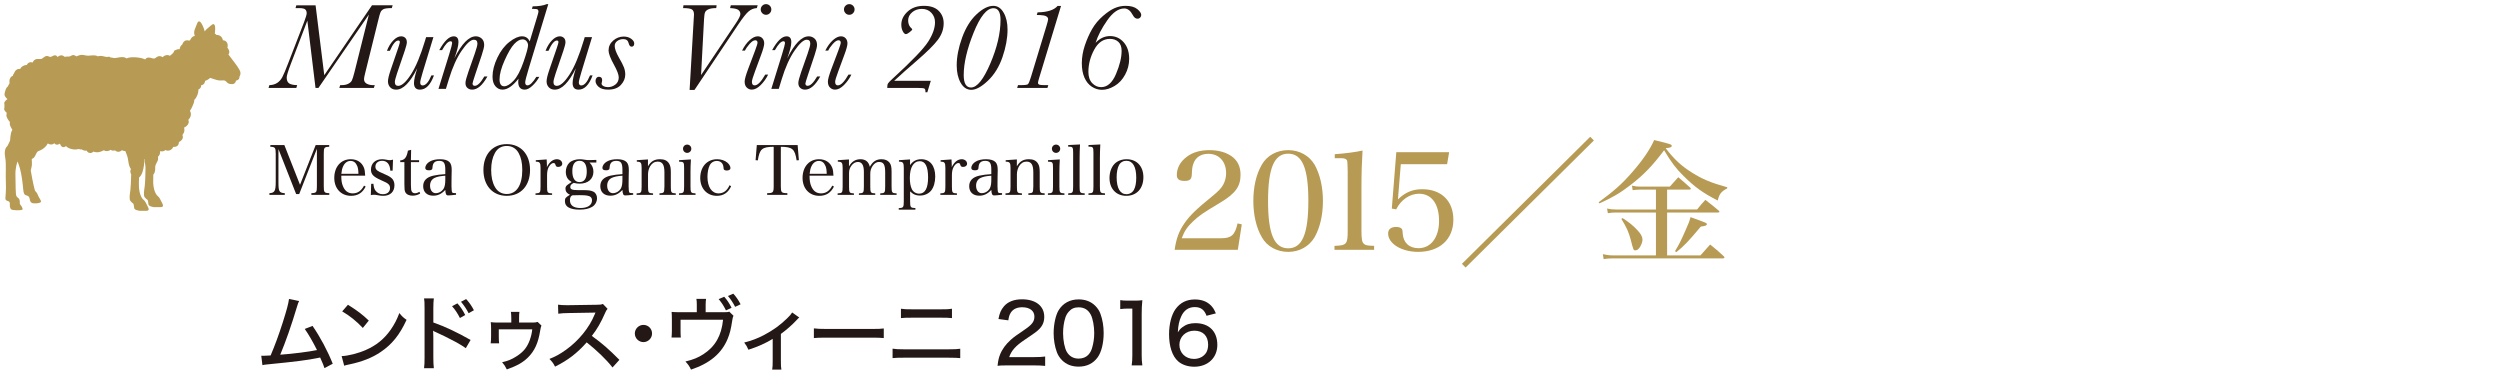 <?xml version="1.0" encoding="utf-8"?>
<!-- Generator: Adobe Illustrator 16.0.0, SVG Export Plug-In . SVG Version: 6.00 Build 0)  -->
<!DOCTYPE svg PUBLIC "-//W3C//DTD SVG 1.1//EN" "http://www.w3.org/Graphics/SVG/1.1/DTD/svg11.dtd">
<svg version="1.1" id="レイヤー_1" xmlns="http://www.w3.org/2000/svg" xmlns:xlink="http://www.w3.org/1999/xlink" x="0px"
	 y="0px" width="602px" height="90px" viewBox="0 0 602 90" enable-background="new 0 0 602 90" xml:space="preserve">
<g>
	<g>
		<g>
			<path fill="#231815" d="M78.085,18.106l11.49-16.831h4.975L94.345,1.95c-0.998,0-1.661,0.084-1.988,0.25
				c-0.328,0.166-0.565,0.403-0.712,0.712c-0.146,0.308-0.342,0.995-0.587,2.062l-3.067,12.385
				c-0.225,0.891-0.337,1.448-0.337,1.673c0,0.509,0.215,0.881,0.646,1.115c0.431,0.235,0.924,0.353,1.482,0.353h0.455l-0.206,0.675
				h-8.32l0.206-0.675h0.352c0.617,0,1.137-0.105,1.563-0.315c0.426-0.211,0.719-0.47,0.88-0.778
				c0.162-0.308,0.375-0.98,0.638-2.018l3.478-13.896l-12.15,17.683h-0.704l-1.966-16.2l-3.948,10.33
				c-0.685,1.791-1.027,2.906-1.027,3.346c0,0.686,0.195,1.16,0.587,1.424c0.391,0.264,1.037,0.406,1.937,0.426l-0.206,0.675h-6.691
				l0.206-0.675c0.724-0.02,1.345-0.195,1.863-0.528s0.939-0.808,1.262-1.424s0.802-1.756,1.438-3.419l3.771-9.758
				c0.43-1.135,0.646-1.864,0.646-2.187c0-0.401-0.117-0.707-0.352-0.918c-0.235-0.21-0.729-0.315-1.482-0.315h-0.852l0.191-0.675
				h4.637L78.085,18.106z"/>
			<path fill="#231815" d="M103.883,18.151h0.617c-0.832,2.289-1.957,3.434-3.375,3.434c-0.479,0-0.839-0.132-1.079-0.396
				c-0.24-0.264-0.359-0.66-0.359-1.188c0-0.743,0.264-1.932,0.792-3.566c-1.712,3.435-3.404,5.151-5.077,5.151
				c-0.617,0-1.101-0.191-1.453-0.572c-0.353-0.382-0.528-0.856-0.528-1.424c0-0.558,0.22-1.482,0.66-2.773l1.805-5.268
				c0.264-0.783,0.396-1.253,0.396-1.409c0-0.254-0.127-0.382-0.382-0.382c-0.616,0-1.291,0.827-2.025,2.48h-0.704
				c0.391-1.027,0.905-1.866,1.541-2.517s1.262-0.976,1.878-0.976c0.382,0,0.707,0.119,0.976,0.359
				c0.269,0.239,0.403,0.599,0.403,1.078c0,0.343-0.171,1.027-0.514,2.055l-1.849,5.43c-0.353,1.057-0.529,1.751-0.529,2.083
				c0,0.304,0.068,0.534,0.206,0.69s0.337,0.234,0.602,0.234c0.86,0,1.883-0.914,3.066-2.744c1.184-1.829,2.319-4.549,3.405-8.159
				l0.25-0.836h1.761l-2.568,8.423c-0.411,1.37-0.616,2.196-0.616,2.48c0,0.244,0.049,0.428,0.146,0.55s0.245,0.184,0.44,0.184
				C102.513,20.572,103.218,19.764,103.883,18.151z"/>
			<path fill="#231815" d="M116.62,18.415h0.749c-0.587,1.057-1.187,1.849-1.798,2.377s-1.235,0.793-1.871,0.793
				c-0.44,0-0.82-0.135-1.138-0.403c-0.318-0.27-0.477-0.668-0.477-1.196c0-0.44,0.225-1.311,0.675-2.612l1.57-4.476
				c0.42-1.223,0.631-2.015,0.631-2.377c0-0.323-0.071-0.563-0.212-0.719c-0.142-0.157-0.36-0.235-0.653-0.235
				c-0.744,0-1.714,0.873-2.913,2.619c-1.198,1.746-2.228,4.033-3.088,6.86l-0.72,2.348h-1.79l2.583-8.335
				c0.469-1.535,0.704-2.416,0.704-2.641c0-0.167-0.029-0.289-0.088-0.367s-0.152-0.117-0.279-0.117
				c-0.577,0-1.262,0.714-2.055,2.143h-0.675c1.223-2.221,2.382-3.331,3.478-3.331c0.381,0,0.667,0.114,0.858,0.345
				c0.19,0.229,0.286,0.579,0.286,1.049c0,0.842-0.328,2.143-0.983,3.903c1.771-3.531,3.493-5.297,5.166-5.297
				c0.538,0,1.007,0.178,1.409,0.535c0.401,0.357,0.602,0.878,0.602,1.563c0,0.44-0.201,1.263-0.602,2.466l-1.57,4.681
				c-0.42,1.263-0.631,1.967-0.631,2.113c0,0.186,0.046,0.325,0.14,0.418c0.093,0.094,0.227,0.14,0.403,0.14
				c0.333,0,0.689-0.188,1.071-0.564C115.784,19.718,116.189,19.158,116.62,18.415z"/>
			<path fill="#231815" d="M129.152,18.502h0.719c-0.44,0.803-0.996,1.517-1.666,2.143c-0.67,0.626-1.284,0.939-1.842,0.939
				c-0.519,0-0.91-0.157-1.174-0.47c-0.264-0.313-0.396-0.778-0.396-1.395c0-0.283,0.024-0.543,0.073-0.777
				c-1.389,1.761-2.676,2.642-3.859,2.642c-0.666,0-1.233-0.27-1.702-0.808c-0.47-0.538-0.705-1.315-0.705-2.333
				c0-1.418,0.391-2.942,1.174-4.571s1.751-2.891,2.906-3.785c1.154-0.896,2.157-1.343,3.008-1.343c0.44,0,0.814,0.103,1.123,0.308
				c0.308,0.206,0.555,0.514,0.741,0.925l1.79-5.914c0.215-0.704,0.323-1.13,0.323-1.276c0-0.235-0.066-0.401-0.198-0.499
				s-0.457-0.146-0.976-0.146h-0.411l0.191-0.616c1.418,0,2.548-0.177,3.39-0.528h0.367l-4.696,15.451
				c-0.577,1.908-0.865,3.033-0.865,3.376c0,0.244,0.046,0.428,0.139,0.55c0.093,0.122,0.228,0.184,0.404,0.184
				c0.293,0,0.619-0.171,0.975-0.514C128.342,19.701,128.731,19.187,129.152,18.502z M120.289,19.119
				c0,0.548,0.096,0.962,0.286,1.24c0.191,0.279,0.472,0.418,0.844,0.418c0.655,0,1.413-0.457,2.274-1.372
				c0.86-0.914,1.653-2.421,2.377-4.52s1.086-3.427,1.086-3.984c0-0.361-0.123-0.689-0.367-0.982
				c-0.244-0.294-0.567-0.44-0.968-0.44c-0.636,0-1.304,0.374-2.003,1.122c-0.7,0.749-1.462,2.045-2.289,3.889
				C120.702,16.333,120.289,17.876,120.289,19.119z"/>
			<path fill="#231815" d="M142.08,18.151h0.616c-0.832,2.289-1.957,3.434-3.375,3.434c-0.479,0-0.839-0.132-1.079-0.396
				c-0.24-0.264-0.359-0.66-0.359-1.188c0-0.743,0.264-1.932,0.792-3.566c-1.712,3.435-3.405,5.151-5.078,5.151
				c-0.616,0-1.101-0.191-1.453-0.572c-0.353-0.382-0.528-0.856-0.528-1.424c0-0.558,0.22-1.482,0.661-2.773l1.805-5.268
				c0.264-0.783,0.396-1.253,0.396-1.409c0-0.254-0.127-0.382-0.382-0.382c-0.616,0-1.292,0.827-2.025,2.48h-0.705
				c0.391-1.027,0.905-1.866,1.541-2.517c0.635-0.65,1.262-0.976,1.878-0.976c0.381,0,0.707,0.119,0.976,0.359
				c0.269,0.239,0.404,0.599,0.404,1.078c0,0.343-0.171,1.027-0.514,2.055l-1.849,5.43c-0.352,1.057-0.528,1.751-0.528,2.083
				c0,0.304,0.068,0.534,0.206,0.69c0.137,0.156,0.337,0.234,0.602,0.234c0.861,0,1.883-0.914,3.067-2.744
				c1.184-1.829,2.318-4.549,3.404-8.159l0.25-0.836h1.761l-2.568,8.423c-0.411,1.37-0.616,2.196-0.616,2.48
				c0,0.244,0.049,0.428,0.147,0.55c0.097,0.122,0.244,0.184,0.44,0.184C140.71,20.572,141.415,19.764,142.08,18.151z"/>
			<path fill="#231815" d="M150.562,17.945c0,0.91-0.35,1.744-1.049,2.502c-0.7,0.758-1.729,1.138-3.089,1.138
				c-1.008,0-1.764-0.223-2.268-0.668s-0.755-0.922-0.755-1.431c0-0.273,0.075-0.509,0.228-0.704
				c0.151-0.196,0.345-0.294,0.58-0.294c0.528,0,0.792,0.279,0.792,0.837c0,0.127-0.029,0.308-0.088,0.543
				c-0.039,0.107-0.059,0.19-0.059,0.249c0,0.235,0.152,0.438,0.455,0.609s0.666,0.257,1.086,0.257c0.655,0,1.251-0.208,1.79-0.624
				c0.538-0.416,0.807-0.99,0.807-1.725c0-0.636-0.377-1.638-1.13-3.008c-0.88-1.585-1.321-2.744-1.321-3.478
				c0-0.939,0.372-1.731,1.115-2.378c0.743-0.646,1.59-0.968,2.539-0.968c0.694,0,1.289,0.176,1.783,0.528
				c0.494,0.352,0.741,0.729,0.741,1.13c0,0.519-0.215,0.777-0.646,0.777c-0.323,0-0.558-0.288-0.705-0.865
				c-0.156-0.637-0.582-0.954-1.276-0.954c-0.558,0-1.042,0.151-1.453,0.455c-0.411,0.303-0.616,0.699-0.616,1.188
				c0,0.665,0.328,1.58,0.983,2.744c0.616,1.057,1.029,1.863,1.24,2.421S150.562,17.358,150.562,17.945z"/>
			<path fill="#231815" d="M167.232,21.658h-1.174l0.998-17.184l0.059-0.954c0-0.606-0.164-1.02-0.492-1.24
				c-0.328-0.22-1.04-0.33-2.135-0.33l0.088-0.675h7.983L172.47,1.95c-0.802,0-1.414,0.091-1.834,0.271
				c-0.421,0.182-0.7,0.416-0.836,0.705c-0.137,0.288-0.225,0.839-0.264,1.65l-0.719,13.5l8.394-12.502
				c0.714-1.066,1.071-1.795,1.071-2.187c0-0.421-0.169-0.756-0.507-1.005c-0.337-0.25-0.995-0.394-1.973-0.434l0.176-0.675h6.471
				l-0.205,0.675c-0.744,0.04-1.407,0.309-1.989,0.808s-1.401,1.536-2.458,3.11L167.232,21.658z"/>
			<path fill="#231815" d="M184.269,17.959h0.704c-0.46,0.949-1.059,1.79-1.797,2.524c-0.739,0.733-1.451,1.101-2.135,1.101
				c-0.46,0-0.863-0.164-1.21-0.492c-0.348-0.327-0.521-0.809-0.521-1.445c0-0.519,0.274-1.511,0.822-2.979l1.688-4.476
				c0.391-1.047,0.587-1.683,0.587-1.908c0-0.195-0.046-0.342-0.14-0.439s-0.232-0.147-0.418-0.147
				c-0.381,0-0.834,0.296-1.357,0.888c-0.523,0.593-0.893,1.128-1.108,1.607h-0.704c0.538-1.066,1.152-1.908,1.841-2.524
				c0.69-0.616,1.333-0.924,1.93-0.924c0.46,0,0.836,0.156,1.13,0.469c0.293,0.313,0.44,0.725,0.44,1.233
				c0,0.519-0.259,1.467-0.778,2.847l-1.409,3.815c-0.519,1.379-0.778,2.245-0.778,2.597c0,0.284,0.056,0.497,0.169,0.639
				c0.112,0.142,0.276,0.213,0.492,0.213C182.439,20.557,183.29,19.691,184.269,17.959z M183.183,2.273
				c0-0.353,0.125-0.653,0.374-0.902c0.25-0.25,0.55-0.374,0.902-0.374c0.353,0,0.653,0.124,0.903,0.374
				c0.25,0.249,0.374,0.55,0.374,0.902s-0.125,0.655-0.374,0.91c-0.25,0.254-0.55,0.381-0.903,0.381
				c-0.362,0-0.665-0.129-0.91-0.389C183.305,2.917,183.183,2.616,183.183,2.273z"/>
			<path fill="#231815" d="M196.771,18.415h0.749c-0.587,1.057-1.187,1.849-1.798,2.377s-1.235,0.793-1.871,0.793
				c-0.44,0-0.819-0.135-1.137-0.403c-0.318-0.27-0.477-0.668-0.477-1.196c0-0.44,0.225-1.311,0.675-2.612l1.57-4.476
				c0.42-1.223,0.631-2.015,0.631-2.377c0-0.323-0.071-0.563-0.213-0.719c-0.142-0.157-0.359-0.235-0.653-0.235
				c-0.744,0-1.715,0.873-2.913,2.619s-2.228,4.033-3.089,6.86l-0.719,2.348h-1.791l2.583-8.335
				c0.469-1.535,0.704-2.416,0.704-2.641c0-0.167-0.029-0.289-0.088-0.367c-0.059-0.078-0.152-0.117-0.279-0.117
				c-0.578,0-1.262,0.714-2.055,2.143h-0.675c1.223-2.221,2.382-3.331,3.478-3.331c0.382,0,0.668,0.114,0.858,0.345
				c0.191,0.229,0.287,0.579,0.287,1.049c0,0.842-0.328,2.143-0.983,3.903c1.77-3.531,3.492-5.297,5.166-5.297
				c0.538,0,1.007,0.178,1.409,0.535c0.401,0.357,0.602,0.878,0.602,1.563c0,0.44-0.201,1.263-0.602,2.466l-1.57,4.681
				c-0.421,1.263-0.631,1.967-0.631,2.113c0,0.186,0.046,0.325,0.139,0.418c0.093,0.094,0.228,0.14,0.404,0.14
				c0.333,0,0.689-0.188,1.071-0.564C195.935,19.718,196.34,19.158,196.771,18.415z"/>
			<path fill="#231815" d="M204.313,17.959h0.705c-0.46,0.949-1.059,1.79-1.798,2.524c-0.739,0.733-1.45,1.101-2.135,1.101
				c-0.46,0-0.864-0.164-1.211-0.492c-0.347-0.327-0.521-0.809-0.521-1.445c0-0.519,0.273-1.511,0.822-2.979l1.688-4.476
				c0.391-1.047,0.587-1.683,0.587-1.908c0-0.195-0.046-0.342-0.139-0.439c-0.093-0.098-0.232-0.147-0.418-0.147
				c-0.381,0-0.834,0.296-1.357,0.888c-0.523,0.593-0.893,1.128-1.107,1.607h-0.705c0.538-1.066,1.152-1.908,1.842-2.524
				c0.689-0.616,1.333-0.924,1.93-0.924c0.459,0,0.836,0.156,1.13,0.469c0.293,0.313,0.44,0.725,0.44,1.233
				c0,0.519-0.259,1.467-0.778,2.847l-1.409,3.815c-0.519,1.379-0.778,2.245-0.778,2.597c0,0.284,0.057,0.497,0.169,0.639
				s0.276,0.213,0.492,0.213C202.484,20.557,203.335,19.691,204.313,17.959z M203.228,2.273c0-0.353,0.125-0.653,0.374-0.902
				c0.25-0.25,0.551-0.374,0.903-0.374c0.352,0,0.653,0.124,0.902,0.374c0.25,0.249,0.374,0.55,0.374,0.902s-0.125,0.655-0.374,0.91
				c-0.25,0.254-0.551,0.381-0.902,0.381c-0.362,0-0.666-0.129-0.91-0.389C203.35,2.917,203.228,2.616,203.228,2.273z"/>
			<path fill="#231815" d="M224.138,19.457l-0.836,2.759h-0.455v-0.161c0-0.392-0.088-0.637-0.264-0.734
				c-0.176-0.098-0.7-0.146-1.57-0.146h-7.366c0-0.509,0.061-0.868,0.183-1.078c0.123-0.211,0.497-0.6,1.123-1.167
				c4.618-4.227,7.472-7.198,8.563-8.915s1.636-3.27,1.636-4.659c0-0.88-0.291-1.636-0.873-2.267s-1.353-0.946-2.311-0.946
				c-0.91,0-1.685,0.271-2.326,0.814C219,3.499,218.68,4.151,218.68,4.915c0,0.831,0.278,1.477,0.836,1.937
				c0.098,0.088,0.146,0.167,0.146,0.235c0,0.117-0.203,0.335-0.609,0.652c-0.406,0.318-0.711,0.478-0.917,0.478
				c-0.254,0-0.501-0.226-0.741-0.676c-0.24-0.449-0.359-0.982-0.359-1.599c0-1.164,0.501-2.211,1.504-3.141s2.316-1.395,3.94-1.395
				c1.575,0,2.761,0.401,3.559,1.204c0.797,0.802,1.196,1.8,1.196,2.993c0,1.39-0.455,2.702-1.365,3.94
				c-0.91,1.237-2.666,2.977-5.268,5.216c-1.869,1.604-3.63,3.17-5.283,4.696H224.138z"/>
			<path fill="#231815" d="M230.375,15.758c0-2.073,0.433-4.304,1.299-6.691c0.865-2.387,2.025-4.26,3.478-5.62
				c1.453-1.359,2.8-2.04,4.043-2.04c1.017,0,1.841,0.543,2.473,1.629c0.631,1.086,0.946,2.446,0.946,4.08
				c0,2.063-0.403,4.27-1.21,6.618c-0.807,2.348-1.981,4.25-3.522,5.708s-2.869,2.187-3.984,2.187c-1.076,0-1.932-0.563-2.568-1.688
				C230.693,18.816,230.375,17.421,230.375,15.758z M232.063,18.077c0,0.998,0.146,1.747,0.44,2.245
				c0.293,0.499,0.729,0.749,1.306,0.749c1.458,0,3.008-1.92,4.652-5.76s2.465-7.345,2.465-10.515c0-0.938-0.142-1.643-0.426-2.112
				s-0.709-0.705-1.276-0.705c-1.604,0-3.199,1.97-4.784,5.907C232.855,11.824,232.063,15.22,232.063,18.077z"/>
			<path fill="#231815" d="M254.675,1.421h0.822l-5.224,17.198c-0.215,0.695-0.323,1.121-0.323,1.277
				c0,0.244,0.103,0.406,0.308,0.484c0.206,0.078,0.592,0.117,1.16,0.117h1.012l-0.205,0.675h-7.293l0.206-0.675h0.822
				c0.861,0,1.382-0.076,1.563-0.228c0.181-0.151,0.428-0.741,0.741-1.769l3.728-12.268c0.264-0.87,0.396-1.403,0.396-1.6
				c0-0.616-0.621-0.948-1.863-0.998l-0.866-0.029l0.19-0.631C252.215,2.938,253.825,2.419,254.675,1.421z"/>
			<path fill="#231815" d="M263.817,10.314c1.018-1.086,2.177-1.629,3.478-1.629c1.312,0,2.407,0.499,3.288,1.497
				s1.321,2.324,1.321,3.977c0,1.341-0.323,2.61-0.969,3.809s-1.492,2.108-2.539,2.729s-2.06,0.932-3.038,0.932
				c-0.87,0-1.687-0.25-2.45-0.749c-0.763-0.498-1.355-1.229-1.775-2.193c-0.421-0.964-0.631-2.115-0.631-3.456
				c0-1.428,0.247-2.871,0.741-4.329c0.494-1.457,1.076-2.766,1.746-3.925s1.529-2.194,2.576-3.104
				c1.047-0.91,1.993-1.548,2.839-1.915c0.846-0.367,1.729-0.551,2.649-0.551c1.223,0,2.154,0.26,2.795,0.778
				c0.641,0.519,0.961,0.993,0.961,1.423c0,0.226-0.083,0.431-0.25,0.616c-0.167,0.187-0.387,0.279-0.66,0.279
				c-0.44,0-0.812-0.288-1.115-0.866c-0.558-1.065-1.243-1.599-2.055-1.599c-1.409,0-2.78,0.958-4.116,2.876
				C265.278,6.832,264.346,8.632,263.817,10.314z M262.086,17.314c0,1.174,0.309,2.079,0.925,2.715s1.33,0.954,2.142,0.954
				c1.497,0,2.693-1.06,3.588-3.178c0.896-2.117,1.343-3.974,1.343-5.568c0-0.959-0.262-1.678-0.785-2.157s-1.196-0.719-2.018-0.719
				c-1.595,0-2.859,0.865-3.793,2.597C262.553,13.69,262.086,15.475,262.086,17.314z"/>
		</g>
		<g>
			<path fill="#231815" d="M67.05,43.797c0,1.394,0.066,1.918,0.262,2.213c0.213,0.344,0.558,0.475,1.262,0.508v0.409h-3.704v-0.409
				c1.262-0.065,1.524-0.524,1.524-2.721v-6.784c0-1.442-0.147-1.639-1.295-1.672v-0.41h3.376l3.77,9.571l3.769-9.571h3.261v0.41
				c-1.213,0.049-1.311,0.181-1.311,1.688v7.801c0,1.508,0.115,1.639,1.327,1.688v0.409h-4.31v-0.409
				c1.212-0.05,1.327-0.197,1.327-1.688v-8.997l-4.261,10.898h-0.737L67.05,35.899V43.797z"/>
			<path fill="#231815" d="M82.181,42.306c0,1.164,0.114,1.836,0.394,2.508c0.475,1.18,1.262,1.753,2.376,1.753
				c1.164,0,2.065-0.623,2.704-1.868l0.393,0.229c-0.753,1.508-1.884,2.229-3.523,2.229c-2.393,0-4.032-1.753-4.032-4.31
				c0-2.688,1.606-4.507,3.966-4.507c1.524,0,2.688,0.754,3.196,2.098c0.164,0.459,0.229,0.885,0.279,1.868H82.181z M86.311,41.847
				c-0.017-0.901-0.098-1.376-0.295-1.885c-0.344-0.819-0.869-1.213-1.606-1.213c-0.771,0-1.393,0.459-1.787,1.312
				c-0.229,0.491-0.344,0.967-0.426,1.786H86.311z"/>
			<path fill="#231815" d="M89.377,44.256h0.541c0.082,0.803,0.197,1.196,0.459,1.59c0.442,0.606,1.032,0.918,1.803,0.918
				c1.082,0,1.737-0.558,1.737-1.492c0-0.393-0.131-0.721-0.394-0.934c-0.311-0.278-0.524-0.41-1.868-1
				c-1.77-0.786-2.327-1.393-2.327-2.507c0-1.491,1.065-2.491,2.671-2.491c0.295,0,0.688,0.049,1.115,0.131
				c0.524,0.099,0.557,0.099,0.754,0.099c0.213,0,0.442-0.049,0.77-0.131l-0.098,2.654h-0.558c-0.065-1.523-0.786-2.376-1.966-2.376
				c-0.967,0-1.623,0.573-1.623,1.409c0,0.41,0.148,0.688,0.459,0.935c0.344,0.245,0.573,0.36,1.77,0.885
				c1.033,0.442,1.458,0.721,1.835,1.114c0.344,0.394,0.524,0.918,0.524,1.557c0,1.573-1.032,2.54-2.688,2.54
				c-0.426,0-0.704-0.032-1.638-0.196c-0.197-0.049-0.394-0.065-0.59-0.065c-0.197,0-0.41,0.017-0.771,0.082L89.377,44.256z"/>
			<path fill="#231815" d="M98.95,44.535c0,0.935,0.065,1.394,0.229,1.623c0.164,0.245,0.426,0.377,0.737,0.377
				c0.361,0,0.705-0.115,1.098-0.345l0.164,0.41c-0.558,0.344-1.164,0.524-1.819,0.524c-0.835,0-1.458-0.295-1.753-0.836
				c-0.18-0.345-0.229-0.721-0.229-1.983v-5.26h-1v-0.427c1.049-0.049,1.573-0.737,1.852-2.343l0.77-0.197
				c-0.033,0.655-0.049,1.312-0.049,2.491h1.966v0.476H98.95V44.535z"/>
			<path fill="#231815" d="M109.816,46.895c-0.819,0.098-1.54,0.164-1.868,0.164c-0.508,0-0.656-0.279-0.721-1.328
				c-0.901,0.967-1.786,1.394-2.901,1.394c-1.507,0-2.425-0.869-2.425-2.295c0-1.327,0.836-2.18,2.475-2.54
				c0.836-0.18,1.737-0.295,2.852-0.36V40.88c0-1.622-0.36-2.146-1.475-2.146c-1.033,0-1.541,0.491-1.606,1.557
				c-0.016,0.344-0.065,0.476-0.196,0.557c-0.132,0.115-0.361,0.164-0.64,0.164c-0.606,0-0.901-0.18-0.901-0.557
				c0-0.59,0.41-1.18,1.082-1.557c0.639-0.377,1.475-0.558,2.475-0.558c1.082,0,1.852,0.246,2.278,0.705
				c0.377,0.409,0.524,0.982,0.524,1.917l-0.033,1.573l-0.017,1.524v0.835c0,0.705,0.065,1.295,0.164,1.442
				c0.115,0.131,0.328,0.181,0.934,0.181V46.895z M107.227,42.306c-1.36,0.115-1.966,0.246-2.589,0.541
				c-0.705,0.344-1.082,0.999-1.082,1.868c0,1.065,0.557,1.803,1.36,1.803c0.787,0,1.574-0.476,1.951-1.164
				c0.246-0.459,0.36-1.114,0.36-2.146V42.306z"/>
			<path fill="#231815" d="M122.029,34.703c3.393,0,5.605,2.458,5.605,6.227c0,3.77-2.212,6.228-5.621,6.228
				c-3.376,0-5.604-2.475-5.604-6.228C116.408,37.161,118.62,34.703,122.029,34.703z M119.161,44.994
				c0.606,1.114,1.606,1.721,2.868,1.721c2.36,0,3.736-2.13,3.736-5.785c0-1.688-0.278-2.982-0.868-4.063
				c-0.623-1.131-1.606-1.721-2.868-1.721c-1.278,0-2.262,0.59-2.868,1.721c-0.59,1.081-0.885,2.409-0.885,4.063
				C118.276,42.584,118.555,43.896,119.161,44.994z"/>
			<path fill="#231815" d="M131.636,38.389c0.049,0.64,0.066,1.017,0.066,1.36c0,0.115,0,0.278-0.017,0.508
				c0.606-1.245,1.458-1.917,2.425-1.917c0.722,0,1.279,0.476,1.279,1.082c0,0.458-0.394,0.77-0.951,0.77
				c-0.393,0-0.573-0.114-0.655-0.442c-0.131-0.394-0.213-0.491-0.508-0.491c-0.377,0-0.787,0.344-1.115,0.917
				c-0.295,0.541-0.426,1.164-0.426,2v2.72c0,1.508,0.082,1.623,1.213,1.672v0.36h-3.999v-0.36c1.114-0.049,1.213-0.164,1.213-1.672
				v-4.44c0-1.278-0.181-1.524-1.147-1.524v-0.36L131.636,38.389z"/>
			<path fill="#231815" d="M141.962,39.143c0.639,0.64,0.934,1.344,0.934,2.213c0,1.737-1.311,2.867-3.31,2.867
				c-0.475,0-0.853-0.049-1.442-0.18c-0.606,0.312-0.819,0.573-0.819,0.95c0,0.606,0.426,0.787,1.852,0.787c0.18,0,0.344,0,0.721,0
				c0.115,0,0.312,0,0.361,0c1.458,0,2.015,0.082,2.605,0.36c0.557,0.262,0.901,0.868,0.901,1.59c0,0.852-0.475,1.688-1.212,2.098
				c-0.754,0.442-1.737,0.655-2.999,0.655c-1.115,0-1.95-0.164-2.606-0.508c-0.623-0.328-0.917-0.836-0.917-1.573
				c0-0.672,0.147-0.853,1.212-1.508c-0.737-0.328-1.082-0.804-1.082-1.476c0-0.458,0.164-0.704,0.803-1.13l0.688-0.459
				c-0.475-0.328-0.672-0.476-0.852-0.688c-0.344-0.41-0.557-1.049-0.557-1.737c0-0.853,0.312-1.688,0.836-2.196
				c0.557-0.54,1.508-0.868,2.523-0.868c0.328,0,0.688,0.033,1.164,0.114c0.541,0.082,0.672,0.099,1.082,0.099
				c0.459,0,0.459,0,1.753-0.049v0.639H141.962z M137.242,48.206c0,1.246,0.869,1.885,2.541,1.885c1.721,0,2.77-0.704,2.77-1.835
				c0-0.672-0.361-1.017-1.197-1.164c-0.36-0.065-0.901-0.099-1.819-0.099c-0.574,0-1.639,0.017-1.655,0.033
				C137.439,47.157,137.242,47.534,137.242,48.206z M139.537,43.846c1.164,0,1.753-0.852,1.753-2.523
				c0-1.721-0.59-2.605-1.721-2.605c-1.164,0-1.753,0.853-1.753,2.491C137.816,42.913,138.422,43.846,139.537,43.846z"/>
			<path fill="#231815" d="M152.469,46.895c-0.819,0.098-1.541,0.164-1.869,0.164c-0.508,0-0.655-0.279-0.721-1.328
				c-0.902,0.967-1.786,1.394-2.901,1.394c-1.507,0-2.425-0.869-2.425-2.295c0-1.327,0.836-2.18,2.475-2.54
				c0.835-0.18,1.737-0.295,2.852-0.36V40.88c0-1.622-0.361-2.146-1.475-2.146c-1.033,0-1.541,0.491-1.606,1.557
				c-0.016,0.344-0.065,0.476-0.197,0.557c-0.131,0.115-0.36,0.164-0.639,0.164c-0.606,0-0.901-0.18-0.901-0.557
				c0-0.59,0.41-1.18,1.082-1.557c0.64-0.377,1.475-0.558,2.475-0.558c1.082,0,1.852,0.246,2.278,0.705
				c0.377,0.409,0.524,0.982,0.524,1.917l-0.033,1.573l-0.016,1.524v0.835c0,0.705,0.065,1.295,0.164,1.442
				c0.115,0.131,0.328,0.181,0.935,0.181V46.895z M149.88,42.306c-1.36,0.115-1.967,0.246-2.589,0.541
				c-0.705,0.344-1.082,0.999-1.082,1.868c0,1.065,0.557,1.803,1.36,1.803c0.786,0,1.573-0.476,1.95-1.164
				c0.246-0.459,0.361-1.114,0.361-2.146V42.306z"/>
			<path fill="#231815" d="M156.027,40.044c0.721-1.213,1.557-1.704,2.917-1.704c1.033,0,1.721,0.328,2.164,1.032
				c0.311,0.492,0.426,1.049,0.426,2.049v3.458c0,1.523,0.082,1.639,1.196,1.688v0.36h-3.933v-0.36
				c0.59-0.032,0.836-0.099,0.983-0.262c0.098-0.132,0.147-0.246,0.164-0.541c0.033-0.278,0.049-0.688,0.049-0.885V41.52
				c0-1.853-0.475-2.606-1.639-2.606c-0.737,0-1.344,0.377-1.786,1.099c-0.312,0.524-0.524,1.278-0.524,1.917v2.95
				c0,1.523,0.082,1.639,1.212,1.688v0.36h-3.966v-0.36c1.114-0.049,1.212-0.164,1.212-1.688v-4.441c0-1.262-0.18-1.491-1.163-1.508
				v-0.36l2.688-0.181V40.044z"/>
			<path fill="#231815" d="M166.371,38.389c-0.066,0.951-0.099,2.295-0.099,3.081v3.425c0,1.508,0.099,1.623,1.213,1.672v0.36
				h-3.982v-0.36c1.147-0.049,1.229-0.164,1.229-1.672v-4.424c0-1.426-0.082-1.524-1.213-1.541v-0.36L166.371,38.389z
				 M165.47,34.817c0.557,0,1,0.442,1,1c0,0.557-0.442,0.999-1,0.999c-0.558,0-1-0.442-1-0.999
				C164.47,35.259,164.912,34.817,165.47,34.817z"/>
			<path fill="#231815" d="M176.058,44.846c-0.705,1.541-1.835,2.311-3.441,2.311c-2.36,0-3.999-1.753-3.999-4.293
				c0-2.704,1.639-4.523,4.064-4.523c0.951,0,1.835,0.295,2.442,0.803c0.475,0.394,0.77,0.901,0.77,1.328
				c0,0.36-0.344,0.59-0.901,0.59c-0.279,0-0.524-0.082-0.639-0.197c-0.098-0.114-0.098-0.114-0.147-0.606
				c-0.065-0.917-0.688-1.508-1.589-1.508c-0.754,0-1.393,0.394-1.721,1.049c-0.344,0.688-0.541,1.705-0.541,2.771
				c0,2.458,1.032,3.998,2.688,3.998c1.164,0,2.065-0.688,2.622-1.967L176.058,44.846z"/>
			<path fill="#231815" d="M188.024,44.83c0,1.524,0.131,1.672,1.573,1.688v0.409h-4.867v-0.409
				c1.426-0.017,1.573-0.164,1.573-1.688v-9.488c-2.819,0.033-3.376,0.524-3.818,3.277l-0.541-0.049l0.295-3.639h9.833l0.295,3.639
				l-0.541,0.049c-0.426-2.736-1-3.244-3.802-3.277V44.83z"/>
			<path fill="#231815" d="M194.943,42.306c0,1.164,0.115,1.836,0.394,2.508c0.475,1.18,1.262,1.753,2.376,1.753
				c1.164,0,2.065-0.623,2.704-1.868l0.394,0.229c-0.754,1.508-1.885,2.229-3.523,2.229c-2.393,0-4.032-1.753-4.032-4.31
				c0-2.688,1.606-4.507,3.966-4.507c1.524,0,2.688,0.754,3.196,2.098c0.164,0.459,0.229,0.885,0.279,1.868H194.943z
				 M199.073,41.847c-0.017-0.901-0.099-1.376-0.295-1.885c-0.344-0.819-0.869-1.213-1.606-1.213c-0.771,0-1.393,0.459-1.786,1.312
				c-0.229,0.491-0.344,0.967-0.426,1.786H199.073z"/>
			<path fill="#231815" d="M204.434,40.078c0.623-1.147,1.557-1.737,2.753-1.737c1.246,0,1.999,0.623,2.262,1.835
				c0.705-1.277,1.556-1.835,2.818-1.835c0.836,0,1.508,0.278,1.917,0.803c0.377,0.476,0.508,1.065,0.508,2.18v3.557
				c0,1.523,0.082,1.639,1.212,1.688v0.36h-3.949v-0.36c1.114-0.049,1.196-0.164,1.196-1.688v-3.344c0-1.917-0.377-2.54-1.508-2.54
				c-0.574,0-1.065,0.312-1.508,0.935c-0.393,0.59-0.573,1.163-0.573,1.9v3.049c0,1.523,0.082,1.639,1.196,1.688v0.36h-3.933v-0.36
				c1.114-0.049,1.196-0.164,1.196-1.688v-3.507c0-1.606-0.476-2.377-1.442-2.377c-0.59,0-1.147,0.312-1.573,0.918
				c-0.393,0.524-0.557,1.065-0.557,1.77v3.196c0,1.523,0.082,1.639,1.18,1.688v0.36h-3.933v-0.36
				c1.131-0.049,1.212-0.164,1.212-1.688v-4.441c0-1.262-0.18-1.491-1.164-1.508v-0.36l2.688-0.181V40.078z"/>
			<path fill="#231815" d="M219.138,39.75c0.705-0.967,1.541-1.409,2.688-1.409c2.114,0,3.376,1.557,3.376,4.162
				c0,1.344-0.345,2.557-0.951,3.344c-0.623,0.786-1.622,1.245-2.72,1.245c-0.59,0-1.131-0.131-1.574-0.377
				c-0.229-0.131-0.409-0.278-0.803-0.639v2.376c0,1.491,0.099,1.606,1.278,1.655v0.377h-4.015v-0.377
				c1.115-0.033,1.213-0.164,1.213-1.655v-8.014c0-1.262-0.18-1.491-1.164-1.508v-0.36l2.671-0.181V39.75z M219.58,45.568
				c0.328,0.655,1,1.064,1.754,1.064c1.426,0,2.147-1.311,2.147-3.916c0-2.59-0.672-3.9-1.983-3.9c-1.524,0-2.409,1.491-2.409,3.998
				C219.089,43.994,219.253,44.879,219.58,45.568z"/>
			<path fill="#231815" d="M229.121,38.389c0.049,0.64,0.066,1.017,0.066,1.36c0,0.115,0,0.278-0.017,0.508
				c0.606-1.245,1.458-1.917,2.425-1.917c0.721,0,1.278,0.476,1.278,1.082c0,0.458-0.394,0.77-0.951,0.77
				c-0.393,0-0.573-0.114-0.655-0.442c-0.131-0.394-0.213-0.491-0.508-0.491c-0.376,0-0.786,0.344-1.114,0.917
				c-0.295,0.541-0.426,1.164-0.426,2v2.72c0,1.508,0.082,1.623,1.212,1.672v0.36h-3.999v-0.36c1.114-0.049,1.212-0.164,1.212-1.672
				v-4.44c0-1.278-0.18-1.524-1.147-1.524v-0.36L229.121,38.389z"/>
			<path fill="#231815" d="M241.299,46.895c-0.819,0.098-1.541,0.164-1.868,0.164c-0.508,0-0.656-0.279-0.722-1.328
				c-0.901,0.967-1.786,1.394-2.9,1.394c-1.508,0-2.425-0.869-2.425-2.295c0-1.327,0.836-2.18,2.475-2.54
				c0.836-0.18,1.737-0.295,2.851-0.36V40.88c0-1.622-0.36-2.146-1.475-2.146c-1.032,0-1.541,0.491-1.606,1.557
				c-0.016,0.344-0.065,0.476-0.197,0.557c-0.131,0.115-0.36,0.164-0.639,0.164c-0.606,0-0.901-0.18-0.901-0.557
				c0-0.59,0.409-1.18,1.082-1.557c0.639-0.377,1.475-0.558,2.474-0.558c1.082,0,1.852,0.246,2.278,0.705
				c0.376,0.409,0.524,0.982,0.524,1.917l-0.033,1.573l-0.017,1.524v0.835c0,0.705,0.065,1.295,0.164,1.442
				c0.115,0.131,0.327,0.181,0.934,0.181V46.895z M238.709,42.306c-1.36,0.115-1.966,0.246-2.589,0.541
				c-0.705,0.344-1.082,0.999-1.082,1.868c0,1.065,0.557,1.803,1.36,1.803c0.787,0,1.573-0.476,1.95-1.164
				c0.246-0.459,0.36-1.114,0.36-2.146V42.306z"/>
			<path fill="#231815" d="M244.857,40.044c0.721-1.213,1.557-1.704,2.917-1.704c1.032,0,1.721,0.328,2.163,1.032
				c0.312,0.492,0.426,1.049,0.426,2.049v3.458c0,1.523,0.082,1.639,1.196,1.688v0.36h-3.933v-0.36
				c0.59-0.032,0.836-0.099,0.983-0.262c0.098-0.132,0.147-0.246,0.164-0.541c0.033-0.278,0.049-0.688,0.049-0.885V41.52
				c0-1.853-0.476-2.606-1.639-2.606c-0.737,0-1.344,0.377-1.786,1.099c-0.312,0.524-0.524,1.278-0.524,1.917v2.95
				c0,1.523,0.082,1.639,1.213,1.688v0.36h-3.966v-0.36c1.115-0.049,1.213-0.164,1.213-1.688v-4.441c0-1.262-0.18-1.491-1.164-1.508
				v-0.36l2.688-0.181V40.044z"/>
			<path fill="#231815" d="M255.2,38.389c-0.065,0.951-0.098,2.295-0.098,3.081v3.425c0,1.508,0.098,1.623,1.213,1.672v0.36h-3.982
				v-0.36c1.147-0.049,1.229-0.164,1.229-1.672v-4.424c0-1.426-0.082-1.524-1.212-1.541v-0.36L255.2,38.389z M254.299,34.817
				c0.557,0,1,0.442,1,1c0,0.557-0.442,0.999-1,0.999c-0.558,0-1-0.442-1-0.999C253.299,35.259,253.742,34.817,254.299,34.817z"/>
			<path fill="#231815" d="M257.218,46.567c1.114-0.049,1.196-0.164,1.196-1.688v-8.063c0-1.393-0.082-1.508-1.196-1.508v-0.377
				l2.852-0.147c-0.066,1.115-0.099,2.327-0.099,3.311v6.785c0,1.523,0.082,1.639,1.229,1.688v0.36h-3.982V46.567z"/>
			<path fill="#231815" d="M262.103,46.567c1.114-0.049,1.196-0.164,1.196-1.688v-8.063c0-1.393-0.082-1.508-1.196-1.508v-0.377
				l2.852-0.147c-0.066,1.115-0.099,2.327-0.099,3.311v6.785c0,1.523,0.082,1.639,1.229,1.688v0.36h-3.982V46.567z"/>
			<path fill="#231815" d="M268.38,39.455c0.689-0.705,1.737-1.114,2.901-1.114c2.458,0,4.048,1.704,4.048,4.326
				c0,2.737-1.623,4.49-4.13,4.49c-2.425,0-4.032-1.721-4.032-4.293C267.167,41.503,267.61,40.242,268.38,39.455z M271.249,46.764
				c0.77,0,1.458-0.41,1.802-1.065c0.377-0.705,0.557-1.672,0.557-2.917c0-2.639-0.835-4.064-2.393-4.064
				c-0.753,0-1.409,0.377-1.753,1.032c-0.377,0.688-0.574,1.704-0.574,2.934C268.888,45.305,269.724,46.764,271.249,46.764z"/>
			<path fill="#B79A53" d="M282.855,60.156c0.361-2.623,1.049-4.525,2.361-6.395c1.279-1.836,2.754-3.312,6.755-6.558
				c1.41-1.147,2.099-1.869,2.558-2.689c0.492-0.885,0.721-1.836,0.721-2.819c0-2.787-1.706-4.656-4.263-4.656
				c-1.836,0-3.115,0.853-3.64,2.426c-0.23,0.722-0.295,1.017-0.361,2.591c-0.066,1.147-0.492,1.509-1.738,1.509
				c-1.312,0-1.87-0.427-1.87-1.443c0-1.672,0.853-3.213,2.394-4.361c1.41-1.082,3.247-1.606,5.443-1.606
				c2.131,0,3.935,0.492,5.312,1.442c1.476,1.017,2.197,2.525,2.197,4.493c0,2.819-1.246,4.524-4.918,6.722
				c-4.132,2.46-5.116,3.148-6.558,4.525c-1.41,1.345-2.033,2.295-2.689,4.033h9.51c2.459,0,3.312-0.787,3.935-3.574l1.017,0.229
				l-0.951,6.132H282.855z"/>
			<path fill="#B79A53" d="M303.838,39.662c1.246-2.197,3.607-3.509,6.361-3.509c2.722,0,5.05,1.312,6.362,3.509
				c1.279,2.295,2,5.345,2,8.723c0,3.41-0.721,6.46-2,8.722c-1.312,2.23-3.64,3.542-6.362,3.542s-5.115-1.312-6.361-3.542
				c-1.312-2.262-2.033-5.345-2.033-8.722C301.805,45.006,302.493,41.99,303.838,39.662z M310.199,59.795
				c3.378,0,4.854-3.476,4.854-11.411c0-7.903-1.476-11.379-4.854-11.379c-3.377,0-4.853,3.476-4.853,11.411
				C305.346,56.32,306.822,59.795,310.199,59.795z"/>
			<path fill="#B79A53" d="M321.345,59.205c2.951-0.098,3.181-0.393,3.181-3.705V41.301c-0.065-2.689-0.065-2.689-0.361-2.919
				c-0.262-0.229-0.688-0.295-1.607-0.295h-1.147v-0.951c2.59-0.196,4.952-0.491,6.689-0.885c-0.164,2.623-0.262,5.312-0.262,8.952
				V55.5c0,2.132,0.131,2.853,0.623,3.246c0.426,0.328,0.656,0.394,2.426,0.459v0.951h-9.542V59.205z"/>
			<path fill="#B79A53" d="M336.623,48.023c1.738-1.705,3.542-2.459,5.837-2.459c4.624,0,7.509,2.82,7.509,7.345
				c0,4.723-3.312,7.739-8.493,7.739c-3.968,0-7.214-1.968-7.214-4.427c0-1.017,0.688-1.574,1.935-1.574
				c0.524,0,1.017,0.131,1.246,0.36c0.229,0.197,0.295,0.427,0.328,1.214c0.131,2.197,1.542,3.541,3.804,3.541
				c2.984,0,4.951-2.59,4.951-6.558c0-4.1-1.803-6.559-4.82-6.559c-2.23,0-4.394,1.476-5.509,3.771l-1.049-0.197l1.082-13.575
				h12.723l-0.492,2.886h-11.149L336.623,48.023z"/>
			<path fill="#B79A53" d="M383.805,33.825l-30.889,30.594l-0.886-0.885l30.89-30.595L383.805,33.825z"/>
			<path fill="#B79A53" d="M384.946,48.711c3.607-2.623,5.706-4.492,8.034-7.181c2.492-2.82,4.394-5.607,5.345-7.805
				c4.033,0.984,4.23,1.05,4.23,1.41c0,0.295-0.393,0.459-1.344,0.524l-0.099,0.066c2.099,2.688,3.738,4.229,6.362,5.869
				c2.459,1.541,4.459,2.394,8.46,3.509l-0.033,0.262c-1.41,0.722-1.935,1.378-2.263,2.919c-3.443-1.738-5.476-3.181-8.198-5.87
				c-1.869-1.836-2.984-3.312-4.722-6.229c-2.82,3.738-4.853,5.869-8.001,8.296c-2.525,1.968-4.426,3.082-7.575,4.492
				L384.946,48.711z M408.654,50.45c0.853-1.049,1.115-1.377,2-2.328c1.41,1.082,1.836,1.442,3.213,2.591
				c0.131,0.131,0.164,0.229,0.164,0.295c0,0.099-0.099,0.164-0.328,0.164H401.44V61.5h8.034c1.017-1.147,1.345-1.509,2.329-2.623
				c1.508,1.213,1.967,1.606,3.312,2.853c0.065,0.099,0.131,0.196,0.131,0.295s-0.164,0.197-0.328,0.197h-26.692
				c-0.787,0-1.41,0.065-2.066,0.164l-0.197-1.181c0.82,0.196,1.574,0.295,2.459,0.295h10.33V51.171h-9.641
				c-0.656,0-1.115,0.032-1.935,0.164l-0.197-1.115c0.787,0.164,1.279,0.229,2.131,0.229h9.641v-4.787h-3.968
				c-0.59,0-1.115,0.065-1.639,0.131l-0.164-1.082c0.917,0.196,1.279,0.229,2.033,0.229h7.083c0.886-0.983,1.181-1.312,2.033-2.263
				c1.246,1.05,1.607,1.377,2.853,2.492c0.098,0.099,0.164,0.229,0.164,0.295c0,0.132-0.131,0.197-0.361,0.197h-5.345v4.787H408.654
				z M390.718,52.516c1.574,1.016,2.59,1.836,3.607,2.951c0.853,0.918,1.181,1.573,1.181,2.262c0,0.492-0.229,1.115-0.59,1.738
				c-0.361,0.558-0.721,0.82-1.115,0.82c-0.458,0-0.492-0.066-1.147-2.656c-0.459-1.705-0.951-2.854-2.23-4.919L390.718,52.516z
				 M403.342,60.484c1.049-1.738,1.443-2.558,2.459-4.854c0.885-1.967,0.983-2.262,1.279-3.345c3.804,1.378,3.935,1.41,3.935,1.706
				c0,0.295-0.427,0.459-1.443,0.557c-3.345,3.936-3.804,4.427-5.902,6.165L403.342,60.484z"/>
		</g>
	</g>
	<path fill="#B79A53" d="M1.025,26.401c-0.042-0.12-0.028-0.253,0.014-0.366c0.014-0.014,0.021-0.091,0.021-0.14
		c0.007-0.147,0.014-0.281,0.014-0.422c-0.007-0.127,0-0.261-0.014-0.387c0-0.014,0-0.028,0-0.028
		c-0.063-0.141-0.063-0.302,0.028-0.479c0.154-0.26,0.348-0.464,0.597-0.632c0.036-0.035,0.06-0.035,0.088-0.035
		c-0.007-0.035-0.007-0.063-0.014-0.077c-0.095-0.099-0.197-0.184-0.288-0.289c-0.348-0.4-0.475-0.709-0.327-1.216
		c0.168-0.611,0.292-1.188,0.713-1.469c0.081-0.183,0.179-0.38,0.299-0.576c0.042-0.063,0.077-0.127,0.14-0.204
		c-0.133-0.795,0.105-1.575,0.788-1.82c0.035-0.169,0.077-0.31,0.183-0.443c0.028-0.049,0.063-0.092,0.091-0.141
		c0.253-0.695,0.78-1.188,1.497-1.068c0.278-0.604,0.879-0.921,1.624-0.991c0.253-0.576,0.802-0.745,1.409-0.576
		c0.201-0.618,0.784-0.914,1.438-0.844c0.422,0.028,0.632,0.07,0.974-0.204c0.285-0.225,0.608-0.491,0.974-0.52
		c0.316-0.014,0.773,0.323,0.995,0.218c0.236-0.105,0.463-0.246,0.703-0.33c0.415-0.155,0.714,0.07,0.917,0.379
		c0.197-0.231,0.439-0.372,0.815-0.414c0.303-0.035,0.58,0.119,0.833,0.351c0.229-0.034,0.46-0.049,0.671-0.063
		c0.211,0,0.468,0.028,0.647-0.05c0.183-0.084,0.394-0.218,0.58-0.273c0.2-0.063,0.464-0.028,0.629,0.077
		c0.063,0.042,0.274,0.204,0.295,0.204c0.541-0.176,1.043-0.457,1.624-0.345c0.506,0.099,0.994,0.218,1.504,0.169
		c0.625-0.057,1.5-0.19,2.067,0.168c0.457-0.133,0.893-0.141,1.356-0.007c0.06,0.021,0.123,0.043,0.179,0.057
		c0.021,0,0.035,0,0.035,0c0.165,0.007,0.313,0.049,0.467,0.098c0.148,0.015,0.306,0,0.499-0.049
		c0.229-0.042,0.401,0.043,0.521,0.19c0.154-0.015,0.302,0.007,0.453,0.042c0.475,0.119,0.749,0.098,1.223-0.008
		c0.741-0.154,1.564-0.28,2.176,0.169c0.759-0.337,1.747-0.309,2.516-0.231c0.397,0.049,1.041,0.105,1.55,0.316
		c0.147,0.035,0.281,0.084,0.425,0.183c0.035-0.042,0.063-0.085,0.091-0.127c0.12-0.141,0.253-0.26,0.426-0.302
		c0.492-0.147,0.959,0.119,1.444,0.189c0.387,0.077,0.563-0.189,0.868-0.373c0.527-0.315,0.959-0.238,1.35,0.05
		c0.531-0.485,1.241-0.682,1.771-0.316c0.162-0.161,0.341-0.31,0.537-0.45c0.169-0.126,0.338-0.316,0.419-0.527
		c0.021-0.154,0.087-0.273,0.214-0.337c0.464-0.211,0.83-0.372,1.209-0.268c-0.063-0.478,0.331-0.941,0.696-1.278
		c0-0.063,0-0.141,0.042-0.211c0.214-0.387,0.576-0.71,1.044-0.675c0.179,0.014,0.45,0.098,0.608,0.049
		c0.12-0.042,0.19-0.268,0.253-0.365c0.263-0.443,0.583-0.689,0.942-0.725c0.006-0.021,0.021-0.028,0.028-0.042V8.603
		C46.483,7.528,47.06,6.81,47.443,5.72c0.376-1.096,0.98-0.533,1.557,0.914c0.134,0.31,0.218,0.633,0.281,0.936
		c0.352-0.549,0.938-0.9,1.532-1.448c0.858-0.795,1.115-0.007,0.96,1.539c-0.014,0.141-0.036,0.268-0.06,0.415
		c0.166,0.105,0.316,0.211,0.443,0.352c0.794-0.05,1.377,0.484,1.518,1.258c0.373,0.028,0.731,0.169,0.949,0.521
		c0.246,0.38,0.26,0.844,0.13,1.258c0.429,0.485,0.643,1.146,0.267,1.61c0,0.035,0.014,0.049,0.021,0.084
		c0.172,0.239,0.341,0.457,0.502,0.675c0.798,1.068,1.542,1.954,2.109,2.959c0.587,1.013-0.028,1.723-0.028,1.723
		s0.13,0.183-0.116,0.52c-0.256,0.345-0.699,0.373-0.699,0.373s-0.035,0.436-0.288,0.604c-0.236,0.189-0.366,0.31-1.069,0.211
		c-0.699-0.084-0.829-0.492-1.096-0.696c-0.281-0.225-0.615-0.189-1.237-0.147c-0.604,0.028-1.276-0.218-2.042-0.471
		c-0.2-0.057-0.344-0.112-0.471-0.162c-0.344,0.338-0.773,0.576-1.22,0.725c-0.049,0.442-0.246,0.844-0.728,1.026
		c-0.035,0.007-0.151,0-0.215,0c0,0.034-0.014,0.084-0.014,0.161c0.014,0.268-0.144,0.521-0.337,0.696
		c-0.078,0.07-0.183,0.126-0.302,0.176c-0.007,0.935-0.369,1.891-0.998,2.509c0.007,0.514-0.253,1.09-0.439,1.505
		c-0.162,0.386-0.362,0.794-0.622,1.146c0.453,0.717,0.21,1.609-0.404,2.172c0.154,0.253,0.182,0.556,0.028,0.907
		c-0.187,0.429-0.58,0.752-1.026,0.948c0.158,0.604,0.088,1.146-0.292,1.603c-0.035,0.063-0.057,0.127-0.099,0.183
		c0.162,0.408,0.141,0.83-0.189,1.21c-0.187,0.218-0.436,0.379-0.665,0.499c0,0.027,0,0.07-0.007,0.105
		c-0.057,0.857-0.689,1.09-1.375,1.061c-0.295,0.767-1.173,1.125-1.887,0.753c-0.334,0.31-0.773,0.4-1.188,0.26
		c-0.028,0.021-0.056,0.035-0.074,0.063c0.032,0.499-0.12,0.977-0.52,1.3c0.07,0.303,0.07,0.612-0.06,0.921
		c-0.168,0.465-0.601,1.013-0.601,1.498c0,0.724,0.018,1.384-0.457,1.855c-0.028,0.64-0.042,1.308-0.028,1.939
		c0.07,1.659,0.559,2.791,1.072,3.22c0.538,0.422,0.619,0.886,1.083,1.708c0.46,0.822,0.063,0.991-0.408,0.978
		c-0.454-0.008-1.624,0-1.624,0c-1.054-0.197-1.237-0.415-1.279-0.767c-0.021-0.323-0.088-0.907-0.24-1.02
		c-0.158-0.112-0.285-0.141-0.646-0.59c-0.363-0.464-0.12-1.786,0-2.601c0.129-0.83,0.193-3.719,0.193-4.506
		c0-0.767-0.271-1.462-0.229-2.081c-0.035,0.021-0.07,0.049-0.105,0.077c0.084,0.534,0,1.153-0.063,1.582
		c-0.133,0.836-0.396,2.179-1.145,2.763c-0.057,0.688-0.063,1.434-0.043,2.123c0.063,1.658,0.559,2.79,1.076,3.219
		c0.516,0.422,0.615,0.886,1.072,1.715c0.457,0.83,0.056,0.971-0.401,0.971c-0.453,0-1.613,0-1.613,0
		c-1.072-0.184-1.254-0.415-1.286-0.76c-0.042-0.337-0.105-0.906-0.25-1.026c-0.165-0.105-0.288-0.133-0.65-0.59
		c-0.358-0.457-0.116-1.786,0-2.608c0.091-0.66,0.162-2.636,0.186-3.81c-0.267-0.408-0.253-0.844-0.059-1.265
		c-0.714-0.929-0.535-2.313-0.981-3.382c-0.112-0.295-0.25-0.604-0.373-0.956c-0.295,0.028-0.555-0.042-0.784-0.211
		c-0.267,0.239-0.594,0.415-0.938,0.395c-0.327-0.028-0.583-0.155-0.745-0.345c-0.358,0.134-0.742,0.091-1.055-0.112h-0.035
		c-0.499,0.337-1.107,0.414-1.585,0.112c-0.049,0-0.095,0.007-0.137,0.014c-0.678,0.442-1.687,0.604-2.362,0.274
		c-0.278,0.253-0.65,0.436-1.033,0.323c-0.323-0.092-0.524-0.295-0.626-0.556c-0.415,0.105-0.829-0.042-1.202-0.281
		c-0.166,0.035-0.338,0.008-0.506-0.028c-0.066-0.014-0.123-0.049-0.183-0.077c-0.362,0.105-0.745,0.141-1.037,0.127
		c-0.728-0.042-1.557-0.268-2.035-0.815c-0.327,0.231-0.675,0.373-1.019,0.126c-0.25-0.175-0.352-0.449-0.457-0.724
		c-0.422,0.296-0.931,0.408-1.339-0.063c-0.007-0.021-0.035-0.035-0.035-0.049c-0.387,0.45-1.093,0.394-1.547,0.063
		c-0.179,0.352-0.421,0.668-0.707,0.928c-0.337,0.33-0.706,0.563-1.152,0.752c-0.239,0.092-0.531,0.197-0.721,0.394
		c-0.053,0.134-0.123,0.268-0.214,0.373c-0.07,0.168-0.141,0.358-0.239,0.513c-0.133,0.225-0.257,0.45-0.485,0.598
		c-0.158,0.105-0.358,0.126-0.352,0.352c0.029,0.442,0.074,0.907,0.029,1.363c-0.084,0.366-0.134,0.815-0.268,1.23
		c0.268,1.511,0.552,3.093,0.689,3.543c0.187,0.625,0.211,1.286,0.527,1.567c0.306,0.268,0.481,0.73,0.587,1.012
		c0.074,0.274,0.734,1.104,0.661,1.399c-0.053,0.309-1.001,0.471-1.74,0.4c-0.738-0.063-0.886-0.464-0.991-1.132
		c-0.116-0.668-0.552-0.703-0.91-0.822c-0.366-0.127-0.559-0.429-0.65-1.561c-0.091-1.139-0.337-3.283-0.766-4.878
		c-0.179-0.654-0.407-1.195-0.576-1.694c-0.092,0.211-0.583,1.532-0.517,3.381c0.056,2.024,0,4.506,0.239,4.97
		c0.25,0.45,0.545,0.358,0.738,0.879c0.165,0.52-0.036,0.857,0.165,1.132c0.235,0.281,0.668,0.893,0.569,1.194
		c-0.091,0.31-2.432,0.246-2.724,0c-0.299-0.238-0.369-0.822-0.334-1.223c0.035-0.401-0.07-0.682-0.436-0.787
		c-0.358-0.127-0.675-0.219-0.633-0.683c0.011-0.464,0.208-1.961,0.116-3.711c-0.105-1.736,0.113-4.682-0.137-5.904
		c-0.232-1.224-0.183-2.299,0.407-2.854c0.029-0.021,0.053-0.042,0.088-0.084c0.084-0.176,0.179-0.358,0.249-0.492
		c0.134-0.273,0.267-0.541,0.401-0.822c0.014-0.352,0.053-0.688,0.088-1.005c0.063-0.514,0.155-1.139,0.467-1.582
		c-0.326-0.646-0.787-1.195-0.576-1.884c-0.408-0.457-0.847-1.097-0.868-1.638c0-0.127,0.123-0.569,0.045-0.633
		C1.324,26.9,1.145,26.709,1.025,26.401z"/>
	<g>
		<path fill="#231815" d="M72.027,72.49c-0.219,0.419-0.259,0.539-0.519,1.396c-1.336,4.467-2.732,8.436-4.028,11.527
			c3.211-0.239,6.8-0.698,8.854-1.117c-0.897-1.814-2.074-3.869-2.952-5.086l1.875-0.737c1.834,2.652,3.609,5.963,4.866,9.114
			l-1.995,1.057c-0.259-0.798-0.259-0.798-1.037-2.553c-0.259,0.04-0.259,0.04-0.698,0.14c-2.194,0.459-5.445,0.878-11.408,1.456
			c-1.196,0.119-1.416,0.14-1.795,0.239l-0.279-2.273c0.259,0.02,0.259,0.02,0.479,0.02c0.399,0,0.618-0.02,1.775-0.08
			c1.117-2.632,1.915-4.826,2.932-7.977c0.957-3.012,1.336-4.447,1.496-5.624L72.027,72.49z"/>
		<path fill="#231815" d="M82.264,85.752c1.616-0.06,4.029-0.678,5.864-1.496c2.493-1.097,4.367-2.612,5.943-4.846
			c0.897-1.316,1.476-2.394,2.094-4.029c0.658,0.818,0.917,1.058,1.735,1.636c-1.655,3.609-3.53,5.923-6.222,7.738
			c-2.015,1.376-4.488,2.354-7.539,2.991c-0.758,0.159-0.837,0.18-1.256,0.319L82.264,85.752z M83.78,73.387
			c2.273,1.416,3.53,2.374,5.025,3.81l-1.436,1.774c-1.536-1.635-3.151-2.932-4.966-3.988L83.78,73.387z"/>
		<path fill="#231815" d="M102.114,88.664c0.1-0.857,0.12-1.355,0.12-2.553V74.245c0-1.376-0.02-1.834-0.12-2.393h2.354
			c-0.08,0.638-0.12,1.316-0.12,2.433v3.371c2.852,0.997,5.644,2.313,8.974,4.208l-1.156,1.974
			c-0.897-0.618-1.417-0.937-2.474-1.516c-1.515-0.817-3.689-1.895-4.766-2.353c-0.339-0.14-0.339-0.14-0.638-0.34
			c0,0.279,0,0.279,0.04,0.778c0,0.18,0.02,0.798,0.02,0.997v4.706c0,1.058,0.04,1.815,0.12,2.553H102.114z M110.151,73.048
			c0.778,0.897,1.296,1.655,1.875,2.813l-1.277,0.718c-0.538-1.077-1.136-1.994-1.895-2.853L110.151,73.048z M112.245,72.011
			c0.798,0.878,1.296,1.596,1.875,2.692l-1.276,0.718c-0.539-1.037-1.097-1.874-1.834-2.752L112.245,72.011z"/>
		<path fill="#231815" d="M130.38,78.393c-0.12,0.279-0.2,0.599-0.299,1.196c-0.479,3.012-1.336,4.906-2.972,6.521
			c-1.236,1.197-2.573,1.955-5.065,2.853c-0.419-0.838-0.578-1.077-1.137-1.735c1.396-0.319,2.293-0.678,3.39-1.376
			c1.715-1.077,2.613-2.174,3.271-3.949c0.319-0.917,0.499-1.635,0.598-2.592h-8.057v1.655c0,0.678,0.02,1.116,0.08,1.715h-2.034
			c0.08-0.658,0.1-1.018,0.1-1.755V79.25c0-0.697-0.02-1.116-0.08-1.675c0.519,0.08,1.077,0.1,1.955,0.1h2.991v-1.018
			c0-0.657-0.04-1.196-0.1-1.555h2.054c-0.06,0.379-0.08,0.777-0.08,1.555v1.018h3.031c0.778,0,0.998-0.02,1.437-0.159
			L130.38,78.393z"/>
		<path fill="#231815" d="M147.497,88.485c-1.575-1.995-3.769-4.089-6.222-6.043c-2.313,2.612-4.487,4.288-7.618,5.843
			c-0.439-0.857-0.638-1.116-1.356-1.854c1.536-0.598,2.493-1.137,4.009-2.214c3.071-2.213,5.544-5.265,6.88-8.476
			c0.06-0.18,0.06-0.18,0.12-0.299c0.04-0.08,0.04-0.08,0.08-0.18c-0.239,0.02-0.359,0.02-0.618,0.02l-5.784,0.1
			c-1.237,0.021-1.616,0.04-2.553,0.16l-0.06-2.174c0.678,0.08,1.177,0.119,2.054,0.119c0.08,0,0.299,0,0.539,0l6.641-0.1
			c0.957,0,1.137-0.04,1.575-0.199l1.117,1.177c-0.239,0.259-0.399,0.538-0.598,1.017c-0.958,2.214-1.975,3.969-3.191,5.505
			c2.513,1.814,4.108,3.211,6.641,5.764L147.497,88.485z"/>
		<path fill="#231815" d="M157.015,80.308c0,1.137-0.938,2.074-2.075,2.074c-1.136,0-2.074-0.938-2.074-2.074
			s0.938-2.074,2.074-2.074C156.097,78.234,157.015,79.151,157.015,80.308z"/>
		<path fill="#231815" d="M173.771,75.182c1.396,0,1.396,0,1.835-0.14l1.017,0.997c-0.16,0.34-0.179,0.439-0.279,1.018
			c-0.359,2.333-0.578,3.19-1.137,4.567c-1.456,3.489-4.268,5.863-8.815,7.379c-0.398-0.838-0.599-1.137-1.336-1.955
			c1.915-0.458,3.051-0.938,4.348-1.774c2.832-1.835,4.328-4.468,4.707-8.276H163.88v2.731c0,0.639,0.02,1.138,0.06,1.556h-2.234
			c0.04-0.418,0.08-1.057,0.08-1.595v-2.813c0-0.777-0.02-1.217-0.06-1.774c0.618,0.06,1.037,0.079,2.014,0.079h4.048v-1.835
			c0-0.618-0.02-0.897-0.1-1.376h2.333c-0.06,0.359-0.1,0.838-0.1,1.356v1.854H173.771z M174.39,71.453
			c0.778,0.897,1.077,1.356,1.775,2.652l-1.356,0.639c-0.538-1.117-1.057-1.895-1.755-2.712L174.39,71.453z M176.583,70.715
			c0.758,0.857,1.197,1.495,1.755,2.553l-1.316,0.618c-0.539-1.037-1.037-1.795-1.735-2.612L176.583,70.715z"/>
		<path fill="#231815" d="M192.465,76.458c-0.259,0.199-0.259,0.199-0.658,0.639c-1.057,1.137-2.513,2.413-3.769,3.311v6.521
			c0,1.017,0.02,1.575,0.12,2.074h-2.214c0.1-0.639,0.12-1.037,0.12-2.074v-5.325c-1.814,1.097-3.51,1.854-5.843,2.612
			c-0.339-0.777-0.499-1.037-1.017-1.734c1.854-0.479,3.091-0.938,4.747-1.795c2.194-1.157,3.949-2.413,5.624-4.068
			c0.638-0.618,0.877-0.897,1.176-1.376L192.465,76.458z"/>
		<path fill="#231815" d="M195.981,79.072c0.738,0.1,1.595,0.139,3.071,0.139h10.79c1.715,0,2.194-0.02,2.971-0.119v2.313
			c-0.877-0.08-1.516-0.1-2.991-0.1h-10.75c-1.675,0-2.273,0.02-3.091,0.1V79.072z"/>
		<path fill="#231815" d="M214.934,83.958c0.798,0.119,1.416,0.159,2.852,0.159h10.49c1.536,0,2.194-0.04,2.951-0.14v2.254
			c-0.698-0.06-1.595-0.1-2.931-0.1h-10.55c-1.356,0-2.034,0.02-2.812,0.1V83.958z M216.948,74.345
			c0.758,0.119,1.316,0.139,2.772,0.139h6.821c1.496,0,1.954-0.02,2.692-0.139v2.253c-0.798-0.079-1.316-0.1-2.652-0.1h-6.9
			c-1.556,0-1.854,0.021-2.732,0.1V74.345z"/>
		<path fill="#231815" d="M242.643,87.986c-1.456,0-1.755,0.021-2.433,0.1c0.14-1.236,0.28-1.874,0.559-2.593
			c0.518-1.355,1.396-2.572,2.672-3.709c0.678-0.599,1.296-1.057,3.191-2.333c1.895-1.276,2.453-2.015,2.453-3.231
			c0-1.376-1.137-2.233-2.932-2.233c-1.236,0-2.154,0.419-2.712,1.236c-0.339,0.519-0.499,0.957-0.638,1.915l-2.374-0.319
			c0.259-1.416,0.618-2.233,1.336-3.071c0.937-1.097,2.433-1.676,4.328-1.676c3.311,0,5.364,1.616,5.364,4.208
			c0,1.517-0.578,2.573-2.014,3.67c-0.619,0.459-0.898,0.658-2.673,1.854c-2.233,1.496-3.23,2.633-3.749,4.188h5.943
			c1.157,0,2.034-0.04,2.712-0.14v2.254c-0.877-0.08-1.636-0.12-2.792-0.12H242.643z"/>
		<path fill="#231815" d="M255.75,86.75c-0.579-0.578-0.997-1.236-1.256-1.935c-0.519-1.416-0.778-2.972-0.778-4.606
			c0-2.095,0.479-4.288,1.177-5.465c1.037-1.715,2.732-2.652,4.846-2.652c1.615,0,2.972,0.519,3.989,1.535
			c0.578,0.579,1.017,1.237,1.256,1.935c0.519,1.396,0.778,2.992,0.778,4.627c0,2.434-0.539,4.587-1.436,5.844
			c-1.077,1.495-2.632,2.253-4.607,2.253C258.104,88.285,256.768,87.766,255.75,86.75z M257.386,75.023
			c-0.419,0.459-0.698,0.978-0.858,1.496c-0.359,1.116-0.538,2.393-0.538,3.729c0,1.756,0.379,3.61,0.897,4.487
			c0.638,1.077,1.596,1.616,2.852,1.616c0.938,0,1.755-0.319,2.293-0.878c0.419-0.438,0.738-0.997,0.917-1.615
			c0.359-1.157,0.539-2.354,0.539-3.689c0-1.615-0.339-3.45-0.818-4.368c-0.618-1.196-1.575-1.795-2.952-1.795
			C258.722,74.005,257.984,74.325,257.386,75.023z"/>
		<path fill="#231815" d="M269.755,72.271c0.558,0.1,0.977,0.119,1.854,0.119h1.595c0.878,0,1.177-0.02,1.875-0.1
			c-0.12,1.217-0.16,2.154-0.16,3.311v9.912c0,1.017,0.04,1.675,0.16,2.473h-2.573c0.12-0.758,0.16-1.476,0.16-2.473V74.305h-0.997
			c-0.678,0-1.237,0.04-1.915,0.119V72.271z"/>
		<path fill="#231815" d="M290.541,76.04c-0.559-1.476-1.396-2.094-2.852-2.094c-1.476,0-2.572,0.758-3.25,2.233
			c-0.499,1.098-0.718,2.074-0.818,3.829c0.399-0.598,0.618-0.857,1.077-1.196c0.897-0.698,1.854-0.997,3.151-0.997
			c3.291,0,5.285,1.975,5.285,5.225c0,3.111-2.274,5.266-5.564,5.266c-1.536,0-2.952-0.479-3.869-1.297
			c-1.416-1.236-2.193-3.589-2.193-6.541c0-2.433,0.598-4.727,1.576-6.063c1.156-1.556,2.652-2.294,4.646-2.294
			c1.596,0,2.892,0.479,3.809,1.396c0.539,0.538,0.837,0.997,1.237,1.954L290.541,76.04z M283.999,83.02
			c0,1.975,1.496,3.41,3.51,3.41c1.256,0,2.333-0.559,2.932-1.495c0.299-0.479,0.478-1.177,0.478-1.915
			c0-2.134-1.236-3.391-3.33-3.391C285.535,79.629,283.999,81.085,283.999,83.02z"/>
	</g>
</g>
</svg>
